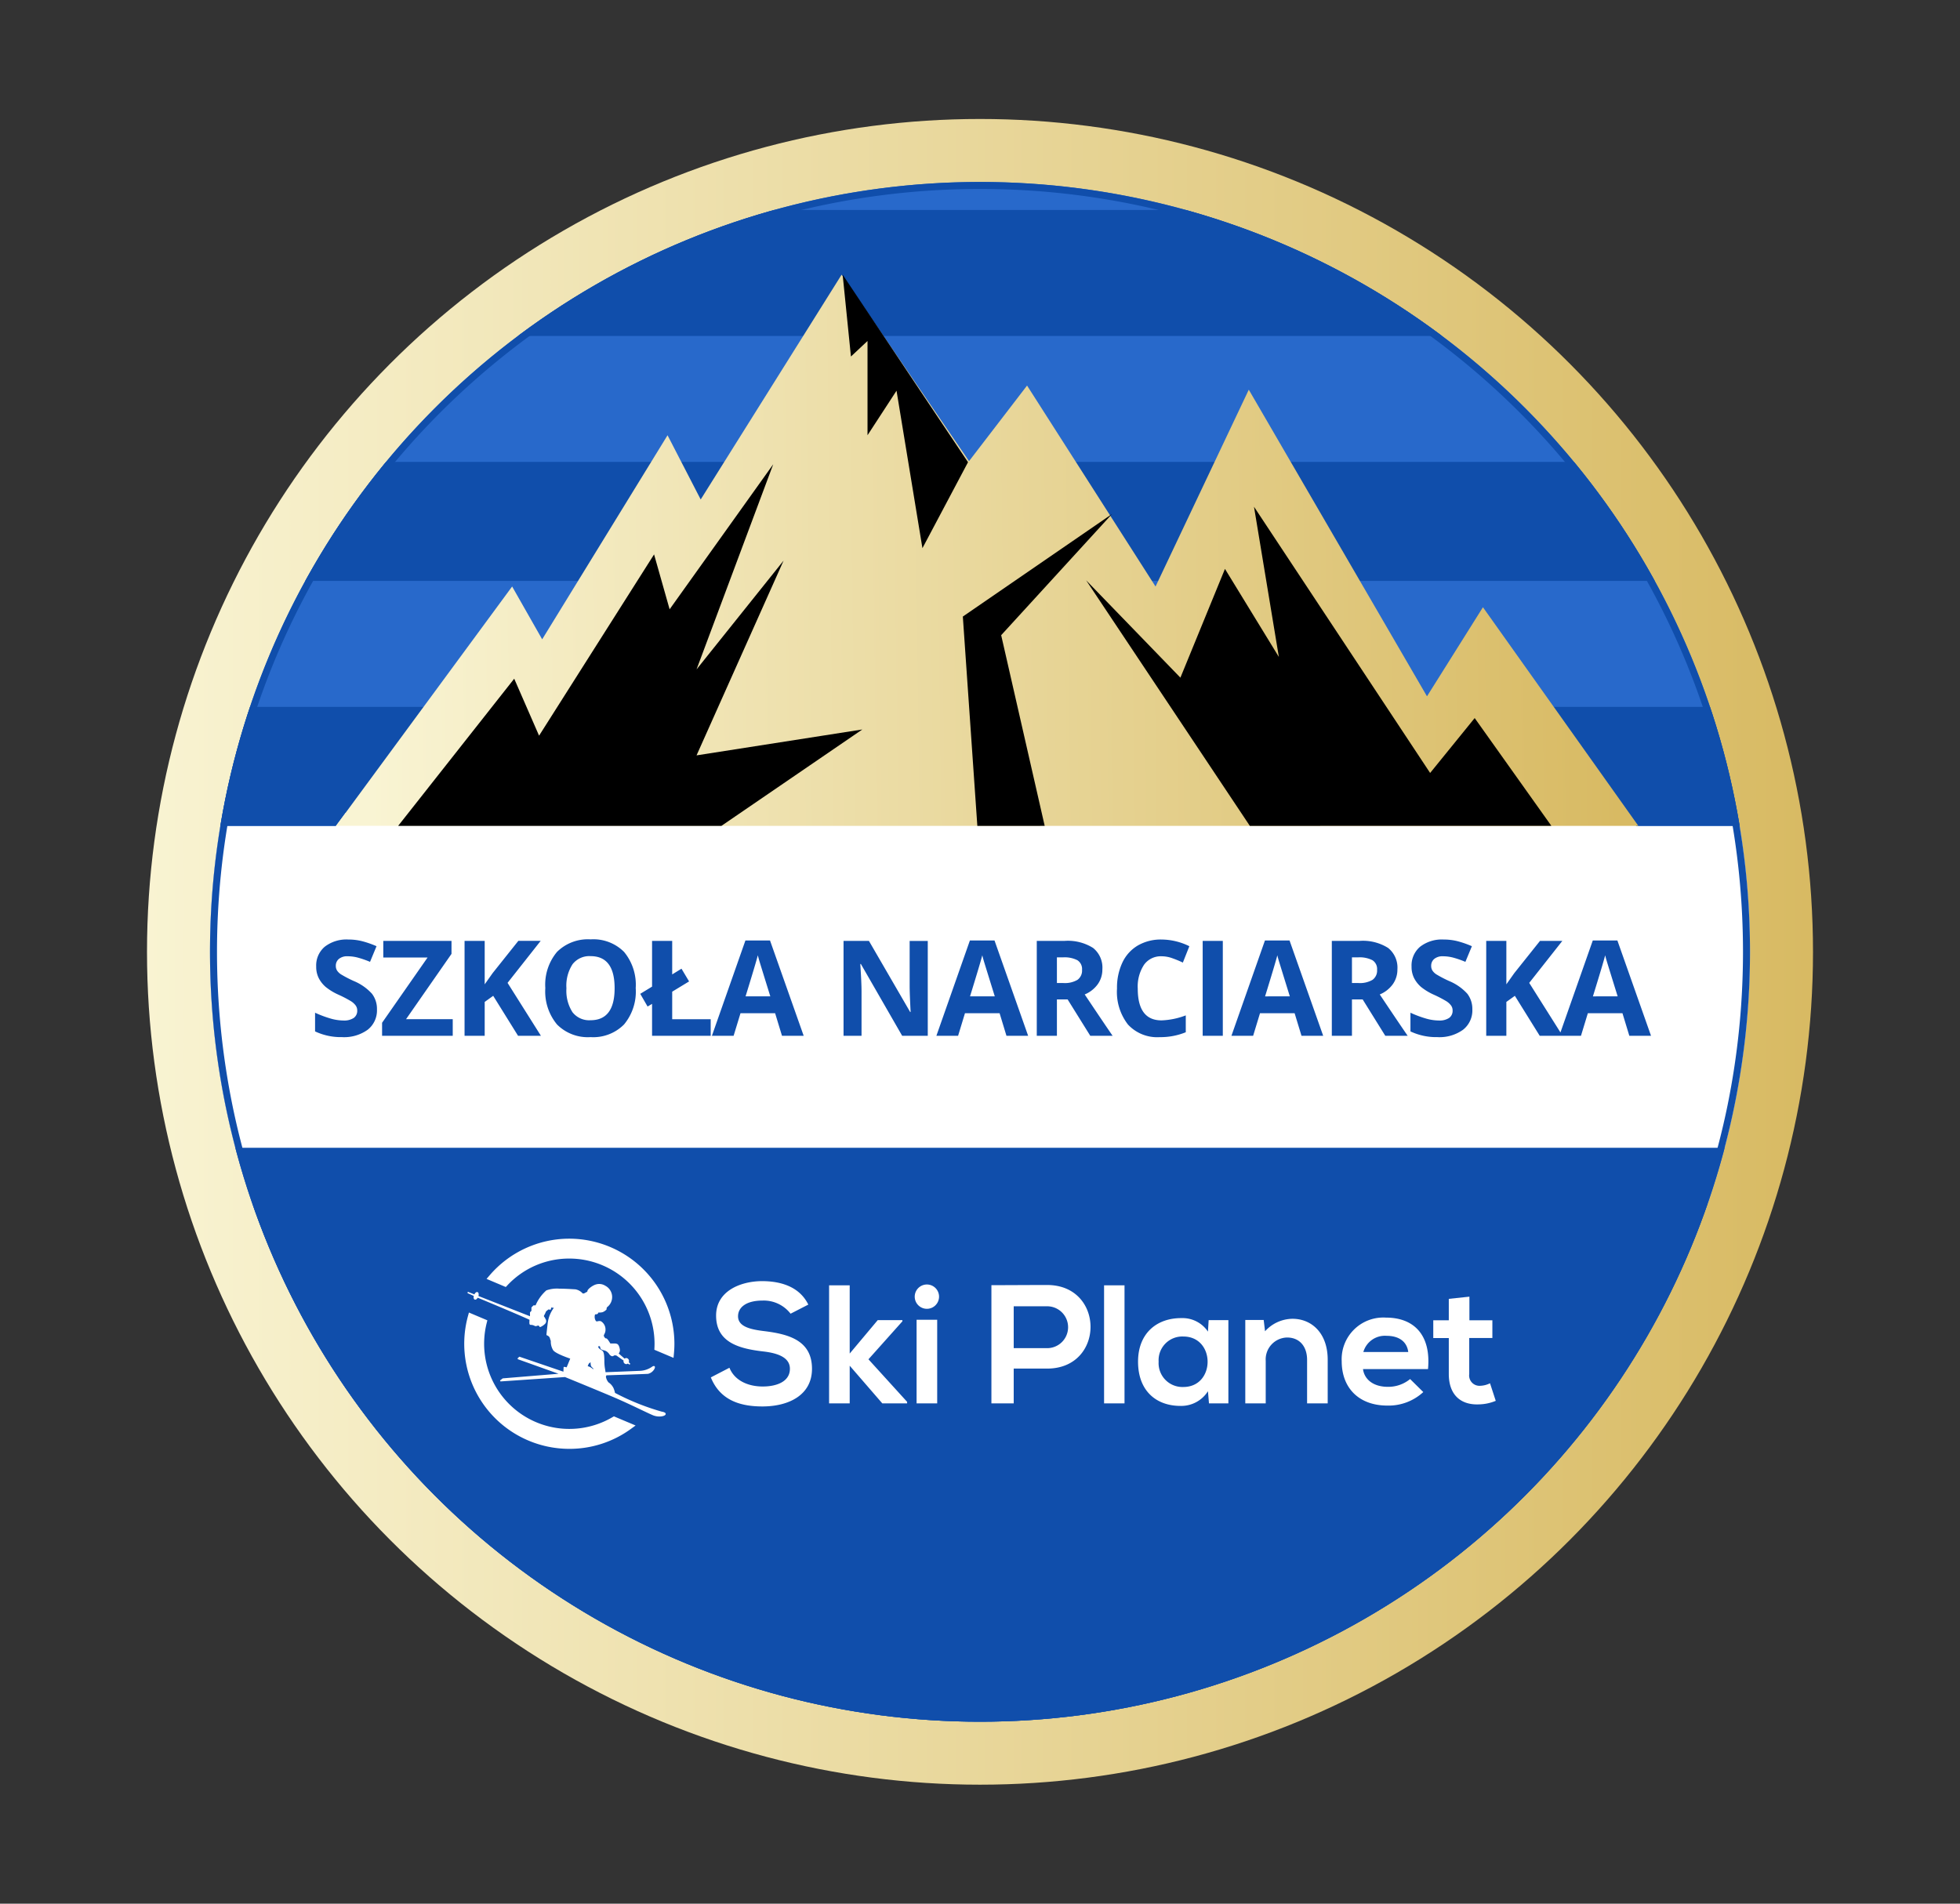 <?xml version="1.0" encoding="UTF-8"?> <svg xmlns="http://www.w3.org/2000/svg" xmlns:xlink="http://www.w3.org/1999/xlink" width="280" height="272" viewBox="0 0 280 272"><rect x="0" y="0" width="280" height="272" fill="#333333" stroke="none"/><defs><linearGradient id="linear-gradient" x1="-0.012" y1="0.486" x2="1" y2="0.486" gradientUnits="objectBoundingBox"><stop offset="0" stop-color="#f9f4d3"></stop><stop offset="1" stop-color="#d8ba63"></stop></linearGradient><clipPath id="clip-path"><circle id="Ellipse_625" data-name="Ellipse 625" cx="110" cy="110" r="110" transform="translate(-0.28 -0.279)" fill="#104eab"></circle></clipPath><clipPath id="clip-path-2"><circle id="Ellipse_628" data-name="Ellipse 628" cx="110" cy="110" r="110" transform="translate(-0.28 -0.279)" fill="#2869cb"></circle></clipPath><linearGradient id="linear-gradient-2" x1="0.031" y1="0.81" x2="0.979" y2="0.805" xlink:href="#linear-gradient"></linearGradient><clipPath id="clip-odznaka-gold-2_1"><rect width="280" height="272"></rect></clipPath></defs><g id="odznaka-gold-2_1" data-name="odznaka-gold-2 – 1" clip-path="url(#clip-odznaka-gold-2_1)"><circle id="Ellipse_626" data-name="Ellipse 626" cx="119" cy="119" r="119" transform="translate(21 17)" fill="url(#linear-gradient)"></circle><circle id="Ellipse_624" data-name="Ellipse 624" cx="110" cy="110" r="110" transform="translate(30 26)" fill="#2869cb"></circle><g id="Mask_Group_33" data-name="Mask Group 33" transform="translate(30.28 26.28)" clip-path="url(#clip-path)"><rect id="Rectangle_7399" data-name="Rectangle 7399" width="256" height="54" transform="translate(-15.28 91.721)" fill="#fff"></rect></g><path id="Path_3622" data-name="Path 3622" d="M-86.148-3.767A3.506,3.506,0,0,1-87.47-.872,5.743,5.743,0,0,1-91.149.186,8.639,8.639,0,0,1-94.99-.631V-3.3a15.828,15.828,0,0,0,2.324.863,6.877,6.877,0,0,0,1.74.25,2.473,2.473,0,0,0,1.452-.362,1.238,1.238,0,0,0,.506-1.076,1.188,1.188,0,0,0-.223-.71,2.492,2.492,0,0,0-.654-.6A16.822,16.822,0,0,0-91.6-5.854a8.333,8.333,0,0,1-1.865-1.123,4.214,4.214,0,0,1-.993-1.252,3.574,3.574,0,0,1-.371-1.67,3.505,3.505,0,0,1,1.22-2.83,5.069,5.069,0,0,1,3.372-1.03,7.963,7.963,0,0,1,2.018.25,13.87,13.87,0,0,1,2.009.705l-.928,2.236a13.574,13.574,0,0,0-1.8-.622,5.778,5.778,0,0,0-1.4-.176,1.849,1.849,0,0,0-1.252.38,1.255,1.255,0,0,0-.436.993,1.229,1.229,0,0,0,.176.663,1.938,1.938,0,0,0,.561.547,17.355,17.355,0,0,0,1.823.951,7.254,7.254,0,0,1,2.607,1.823A3.558,3.558,0,0,1-86.148-3.767ZM-75.324,0H-85.417V-1.865l6.5-9.324h-6.327v-2.375H-75.5v1.855l-6.494,9.333h6.67Zm12.6,0h-3.266l-3.553-5.715-1.215.872V0h-2.876V-13.563h2.876v6.207l1.132-1.6,3.674-4.611h3.191l-4.731,6Zm13.543-6.8a7.36,7.36,0,0,1-1.67,5.177A6.191,6.191,0,0,1-55.641.186a6.191,6.191,0,0,1-4.787-1.809,7.389,7.389,0,0,1-1.67-5.2,7.288,7.288,0,0,1,1.675-5.172,6.262,6.262,0,0,1,4.8-1.786,6.175,6.175,0,0,1,4.782,1.8A7.379,7.379,0,0,1-49.184-6.8Zm-9.9,0a5.666,5.666,0,0,0,.863,3.423,3.019,3.019,0,0,0,2.579,1.15q3.442,0,3.442-4.574t-3.423-4.583a3.039,3.039,0,0,0-2.588,1.155A5.642,5.642,0,0,0-59.083-6.8ZM-46.848,0V-4.564l-.64.38L-48.536-6l1.688-1.03v-6.531h2.876v4.787l1.327-.816,1.085,1.818-2.412,1.466v3.934h5.5V0Zm18.562,0-.983-3.229h-4.945L-35.2,0h-3.1l4.787-13.619h3.516L-25.187,0Zm-1.67-5.641q-1.364-4.388-1.535-4.963t-.246-.909q-.306,1.188-1.753,5.873ZM-7.462,0h-3.655l-5.9-10.261H-17.1q.176,2.718.176,3.878V0h-2.57V-13.563h3.627L-9.976-3.4h.065q-.139-2.644-.139-3.739v-6.42h2.588ZM3.781,0,2.8-3.229H-2.148L-3.131,0h-3.1l4.787-13.619H2.074L6.879,0ZM2.111-5.641Q.747-10.029.575-10.6t-.246-.909Q.023-10.326-1.424-5.641Zm8.877-1.9h.928A3.549,3.549,0,0,0,13.928-8a1.623,1.623,0,0,0,.649-1.429,1.484,1.484,0,0,0-.663-1.373,4.025,4.025,0,0,0-2.055-.408h-.872Zm0,2.338V0H8.111V-13.563h3.952a6.764,6.764,0,0,1,4.091,1.007A3.593,3.593,0,0,1,17.481-9.5a3.6,3.6,0,0,1-.659,2.129A4.358,4.358,0,0,1,14.958-5.91Q18.019-1.336,18.947,0H15.756L12.518-5.2Zm14.953-6.16a2.93,2.93,0,0,0-2.514,1.22,5.676,5.676,0,0,0-.891,3.4q0,4.537,3.4,4.537a10.763,10.763,0,0,0,3.46-.714V-.51a9.61,9.61,0,0,1-3.729.7,5.688,5.688,0,0,1-4.527-1.8,7.6,7.6,0,0,1-1.568-5.154,8.415,8.415,0,0,1,.77-3.706,5.565,5.565,0,0,1,2.213-2.44,6.546,6.546,0,0,1,3.382-.849,9.127,9.127,0,0,1,3.971.956l-.928,2.338a15.357,15.357,0,0,0-1.531-.631A4.567,4.567,0,0,0,25.94-11.365ZM31.811,0V-13.563h2.876V0ZM45.929,0l-.983-3.229H40L39.018,0h-3.1l4.787-13.619h3.516L49.028,0Zm-1.67-5.641Q42.9-10.029,42.724-10.6t-.246-.909q-.306,1.188-1.753,5.873Zm8.877-1.9h.928A3.549,3.549,0,0,0,56.077-8a1.623,1.623,0,0,0,.649-1.429,1.484,1.484,0,0,0-.663-1.373,4.025,4.025,0,0,0-2.055-.408h-.872Zm0,2.338V0H50.26V-13.563h3.952A6.764,6.764,0,0,1,58.3-12.557,3.593,3.593,0,0,1,59.63-9.5a3.6,3.6,0,0,1-.659,2.129A4.358,4.358,0,0,1,57.107-5.91Q60.168-1.336,61.1,0H57.9L54.667-5.2Zm17.2,1.438A3.506,3.506,0,0,1,69.012-.872,5.743,5.743,0,0,1,65.334.186a8.639,8.639,0,0,1-3.841-.816V-3.3a15.828,15.828,0,0,0,2.324.863,6.877,6.877,0,0,0,1.74.25,2.473,2.473,0,0,0,1.452-.362,1.238,1.238,0,0,0,.506-1.076,1.188,1.188,0,0,0-.223-.71,2.492,2.492,0,0,0-.654-.6,16.822,16.822,0,0,0-1.758-.918,8.333,8.333,0,0,1-1.865-1.123,4.214,4.214,0,0,1-.993-1.252,3.574,3.574,0,0,1-.371-1.67,3.505,3.505,0,0,1,1.22-2.83,5.069,5.069,0,0,1,3.372-1.03,7.963,7.963,0,0,1,2.018.25,13.87,13.87,0,0,1,2.009.705l-.928,2.236a13.574,13.574,0,0,0-1.8-.622,5.778,5.778,0,0,0-1.4-.176,1.849,1.849,0,0,0-1.252.38,1.255,1.255,0,0,0-.436.993,1.229,1.229,0,0,0,.176.663,1.938,1.938,0,0,0,.561.547,17.355,17.355,0,0,0,1.823.951,7.254,7.254,0,0,1,2.607,1.823A3.558,3.558,0,0,1,70.334-3.767ZM83.228,0H79.962L76.409-5.715l-1.215.872V0H72.318V-13.563h2.876v6.207l1.132-1.6L80-13.563h3.191l-4.731,6Zm9.535,0L91.78-3.229H86.835L85.852,0h-3.1L87.54-13.619h3.516L95.862,0Zm-1.67-5.641Q89.73-10.029,89.558-10.6t-.246-.909q-.306,1.188-1.753,5.873Z" transform="translate(140 148)" fill="#104eab"></path><g id="Mask_Group_34" data-name="Mask Group 34" transform="translate(30.28 26.28)" clip-path="url(#clip-path-2)"><rect id="Rectangle_7400" data-name="Rectangle 7400" width="234" height="17" transform="translate(-8.28 74.721)" fill="#104eab"></rect></g><g id="Mask_Group_35" data-name="Mask Group 35" transform="translate(30.28 26.28)" clip-path="url(#clip-path-2)"><rect id="Rectangle_7402" data-name="Rectangle 7402" width="234" height="17" transform="translate(-8.28 39.721)" fill="#104eab"></rect></g><g id="Mask_Group_36" data-name="Mask Group 36" transform="translate(30.28 26.28)" clip-path="url(#clip-path-2)"><rect id="Rectangle_7404" data-name="Rectangle 7404" width="234" height="18" transform="translate(-8.28 3.721)" fill="#104eab"></rect></g><g id="Mask_Group_37" data-name="Mask Group 37" transform="translate(30.28 26.28)" clip-path="url(#clip-path-2)"><rect id="Rectangle_7405" data-name="Rectangle 7405" width="235" height="9" transform="translate(-391.28 314.721)" fill="#104eab"></rect></g><g id="Mask_Group_38" data-name="Mask Group 38" transform="translate(30.28 26.28)" clip-path="url(#clip-path)"><rect id="Rectangle_7407" data-name="Rectangle 7407" width="234" height="86" transform="translate(-8.28 137.721)" fill="#104eab"></rect></g><path id="Ellipse_633" data-name="Ellipse 633" d="M110,1A109.811,109.811,0,0,0,88.032,3.214a108.4,108.4,0,0,0-38.974,16.4A109.321,109.321,0,0,0,9.565,67.573,108.444,108.444,0,0,0,3.214,88.032a110.073,110.073,0,0,0,0,43.937,108.4,108.4,0,0,0,16.4,38.974,109.321,109.321,0,0,0,47.958,39.492,108.444,108.444,0,0,0,20.459,6.351,110.073,110.073,0,0,0,43.937,0,108.4,108.4,0,0,0,38.974-16.4,109.321,109.321,0,0,0,39.492-47.958,108.444,108.444,0,0,0,6.351-20.459,110.073,110.073,0,0,0,0-43.937,108.4,108.4,0,0,0-16.4-38.974A109.321,109.321,0,0,0,152.427,9.565a108.444,108.444,0,0,0-20.459-6.351A109.81,109.81,0,0,0,110,1m0-1A110,110,0,1,1,0,110,110,110,0,0,1,110,0Z" transform="translate(30 26)" fill="#104eab"></path><path id="Path_3621" data-name="Path 3621" d="M-6476.352,7519.831l2.727-3.685s149.226-1.252,150.848-1.252,32.835,2.214,32.835,2.214l2.979,3.829-187.638,5.215Z" transform="translate(6523 -7400)" fill="#fff"></path><g id="Group_12991" data-name="Group 12991" transform="translate(7047.3 -7543.501)"><path id="Path_3616" data-name="Path 3616" d="M-6059.3,7661.5l25.162-34.2,4.292,7.548,17.91-29.158,4.736,9.177,20.13-32.119,18.205,26.642,8.289-10.8,18.354,28.714,13.321-28.123,25.458,43.812,7.992-12.729,22.2,31.238Z" transform="translate(-940)" fill="url(#linear-gradient-2)"></path><path id="Path_3617" data-name="Path 3617" d="M-6037.958,7699.507l16.577-21.026,3.552,8.141,16.429-25.9,2.221,7.844,14.8-20.722-10.953,29.307,12.433-15.541-12.433,27.826,23.682-3.7-20.13,13.773Z" transform="translate(-952.461 -38.006)"></path><path id="Path_3618" data-name="Path 3618" d="M-5842.031,7709.476l-2.072-29.906,21.314-14.653-15.837,17.317,6.216,27.242Z" transform="translate(-1065.649 -47.975)"></path><path id="Path_3619" data-name="Path 3619" d="M-5778.39,7708.022l-23.386-35.087,13.469,13.913,6.365-15.541,7.7,12.581-3.552-21.462,25.162,38.039,6.365-7.845,10.953,15.4Z" transform="translate(-1090.363 -46.521)"></path><path id="Path_3620" data-name="Path 3620" d="M-5885.364,7582.75l17.909,26.791-6.512,12.285-3.7-22.5-4.145,6.364v-13.469l-2.368,2.22Z" transform="translate(-1041.557)"></path></g><g id="Group_12992" data-name="Group 12992" transform="translate(66.32 176.526)"><path id="Path_1" data-name="Path 1" d="M21.382,25.845l-.2.115A12.169,12.169,0,0,1,3.21,12.5l.094-.375L.669,11.012l-.135.495a15.014,15.014,0,0,0,14.48,18.982,14.891,14.891,0,0,0,8.823-2.869l.643-.469-3.1-1.306ZM15.014.46A15,15,0,0,0,3.587,5.741l-.4.465,2.75,1.16.214-.228A12.058,12.058,0,0,1,15.014,3.3,12.187,12.187,0,0,1,27.187,15.475c0,.182-.006.363-.014.543l-.014.312L29.9,17.488l.056-.612c.046-.492.068-.95.068-1.4A15.032,15.032,0,0,0,15.014.46Z" transform="translate(0 0)" fill="#fff"></path><path id="Path_2" data-name="Path 2" d="M28.946,35.165a34.628,34.628,0,0,1-6.659-2.673,3.537,3.537,0,0,0-.205-.669,2.079,2.079,0,0,0-.734-.842,1.742,1.742,0,0,1-.362-.811l.071-.189c.653-.022,5.524-.179,5.949-.211a1.416,1.416,0,0,0,.86-.614c.122-.2.156-.338.106-.428a.156.156,0,0,0-.14-.077.479.479,0,0,0-.252.107,3.274,3.274,0,0,1-1.681.58l-4.964.2q-.038-.3-.094-.6a6.434,6.434,0,0,1-.073-1.032c-.013-.634-.026-1.235-.293-1.444q-.089-.067-.183-.125a1.2,1.2,0,0,1-.347-.282.239.239,0,0,1-.036-.2c.008-.016.024-.037.074-.042l.038,0c.048,0,.136,0,.161.223.027.245.263.307.492.368a1.438,1.438,0,0,1,.38.14,1.518,1.518,0,0,1,.436.436.325.325,0,0,0,.081.1c.014.01.033.025.052.042a.455.455,0,0,0,.283.133.33.33,0,0,0,.222-.094c.009-.008.046-.032.163-.032a1.214,1.214,0,0,1,.185.017l1.032.721a.55.55,0,0,0-.007.081.416.416,0,0,0,.392.434.362.362,0,0,0,.232-.085l.172.119a.1.1,0,0,0,.055.018.093.093,0,0,0,.076-.038.1.1,0,0,0-.011-.133l-.165-.143a.48.48,0,0,0,.033-.172.416.416,0,0,0-.391-.436.362.362,0,0,0-.236.088l-.84-.734a.944.944,0,0,0,.176-.436c0-.142-.089-.735-.356-.911a.894.894,0,0,0-.489-.084l-.183,0h-.006l-.16,0a.763.763,0,0,1-.184-.013c-.011-.017-.026-.042-.045-.072-.294-.488-.439-.652-.57-.652a.18.18,0,0,0-.043,0c-.009,0-.1-.009-.264-.331-.028-.057.021-.162.077-.283a1.247,1.247,0,0,0,.159-.643,1.367,1.367,0,0,0-.633-1.175.613.613,0,0,0-.229-.045.955.955,0,0,0-.22.031l-.01,0a.694.694,0,0,1-.142.024.192.192,0,0,1-.146-.069,1.083,1.083,0,0,1-.123-.895c.036-.044.07-.048.145-.051a.477.477,0,0,0,.173-.032.243.243,0,0,0,.145-.176.094.094,0,0,1,.013-.032.667.667,0,0,1,.166-.011,1.678,1.678,0,0,0,.425-.045,1.448,1.448,0,0,0,.566-.373.1.1,0,0,0,.026-.063.464.464,0,0,1,.062-.277,1.818,1.818,0,0,0-.24-3.066A1.628,1.628,0,0,0,19.554,17c-.425.117-1.225.669-1.212.973,0,.1-.208.149-.208.149a.731.731,0,0,1-.375.172.165.165,0,0,1-.125-.05,1.82,1.82,0,0,0-1.016-.552c-.042,0-.16-.007-.325-.017-.418-.025-1.2-.073-1.937-.073a4.478,4.478,0,0,0-1.876.242,6,6,0,0,0-1.54,2.137h-.25a.1.1,0,0,0-.069.028l-.243.243a.1.1,0,0,0-.028.068v.444l-.179.18a.092.092,0,0,0-.028.069l0,.527L2.776,18.648a.667.667,0,0,0,0-.432.228.228,0,0,0-.125-.123.22.22,0,0,0-.072-.013c-.152,0-.293.158-.381.338l-.868-.346a.1.1,0,0,0-.077.177l.863.39c-.063.257-.013.464.133.519a.194.194,0,0,0,.072.013c.141,0,.266-.132.351-.279,4.495,1.86,7.235,3.059,7.4,3.155,0,.06-.014.231-.015.313,0,.156-.009.29.063.365a.159.159,0,0,0,.115.047,1.141,1.141,0,0,1,.539.125.362.362,0,0,0,.191.059.5.5,0,0,0,.174-.039.974.974,0,0,1,.152-.042h.024c.114,0,.183.151.183.153a.1.1,0,0,0,.126.051,2.145,2.145,0,0,0,.695-.476.56.56,0,0,0,.026-.7c-.017-.034-.033-.066-.044-.093a.719.719,0,0,0-.1-.155c-.072-.093-.1-.137-.017-.278a2.412,2.412,0,0,0,.173-.343.668.668,0,0,1,.15-.255l.14-.1.01-.009.106-.1.266.029h.011a.1.1,0,0,0,.1-.087l.024-.215.385.04a4.642,4.642,0,0,0-.879,2.234c-.17,1.42-.174,1.591-.174,1.606a.1.1,0,0,0,.066.091.7.7,0,0,1,.36.264.747.747,0,0,1,.091.246.1.1,0,0,0,.025.062c.008.028.02.061.034.1s.04.119.044.14a2.357,2.357,0,0,0,.309,1.265c.232.462,1.988,1.088,2.467,1.25l-.514,1.246-.317-.072a.082.082,0,0,0-.022,0,.084.084,0,0,0-.058.02.093.093,0,0,0-.039.073l-.026.6L8.677,27.335a.076.076,0,0,0-.031-.006.1.1,0,0,0-.069.028L8.4,27.53a.1.1,0,0,0,.035.159l5.784,2.069-7.943.656a.1.1,0,0,0-.051.02l-.312.242a.1.1,0,0,0-.031.113.1.1,0,0,0,.091.061h.007l9.164-.622c.331.134,4.431,1.808,6.842,2.832,1.468.623,2.963,1.335,4.055,1.855.8.382,1.433.681,1.738.8a2.426,2.426,0,0,0,.845.151c.437,0,.888-.122.906-.357s-.43-.32-.586-.344ZM19.164,29.1a2.756,2.756,0,0,0-.4-.279,1.465,1.465,0,0,0-.379-.144l.152-.361L18.8,28.1a1.786,1.786,0,0,0,.068.573,2.141,2.141,0,0,0,.345.359l-.048.072ZM47.37,21.177A4.842,4.842,0,0,0,43.365,19.3c-2.364,0-3.5.989-3.5,2.244,0,1.472,1.737,1.882,3.764,2.124,3.522.434,6.8,1.352,6.8,5.38,0,3.764-3.328,5.38-7.093,5.38-3.45,0-6.1-1.061-7.358-4.15L38.636,28.9c.748,1.858,2.7,2.678,4.753,2.678,2,0,3.885-.7,3.885-2.533,0-1.592-1.665-2.244-3.909-2.486-3.45-.409-6.635-1.326-6.635-5.114,0-3.474,3.426-4.9,6.538-4.923,2.631,0,5.356.748,6.635,3.354Zm8.445-4.053v9.747l4.006-4.777h3.523v.169l-4.85,5.429,5.524,6.079v.217H60.472l-4.656-5.38v5.38H52.872V17.125ZM68.58,18.741a1.737,1.737,0,0,1-3.475,0A1.737,1.737,0,0,1,68.58,18.741Zm-3.209,3.305V33.989h2.944V22.046Zm18.651,6.973H79.246v4.97H76.06V17.1c2.653,0,5.308-.024,7.962-.024C92.273,17.076,92.3,29.019,84.022,29.019ZM79.246,26.1h4.777a2.992,2.992,0,1,0,0-5.984H79.246Z" transform="translate(-0.75 -9.998)" fill="#fff"></path><path id="Path_3" data-name="Path 3" d="M245.035,18.12V34.984h-2.92V18.12Zm12.016,4.97h2.822V34.984H257.1l-.145-1.737a4.516,4.516,0,0,1-3.859,2.1c-3.523.024-6.128-2.146-6.128-6.321,0-4.1,2.726-6.248,6.2-6.224a4.365,4.365,0,0,1,3.786,1.93l.1-1.64Zm-7.142,5.935a3.407,3.407,0,0,0,3.522,3.619c4.632,0,4.632-7.213,0-7.213a3.387,3.387,0,0,0-3.522,3.594Zm21.208,5.96V28.759c0-1.809-.989-3.185-2.87-3.185a3.129,3.129,0,0,0-3.04,3.33v6.079h-2.919V23.066h2.629l.193,1.617a5.364,5.364,0,0,1,3.909-1.785c2.8,0,5.042,2.1,5.042,5.838v6.248Zm7.988-4.9c.193,1.472,1.47,2.534,3.546,2.534a4.909,4.909,0,0,0,3.184-1.11l1.882,1.859A7.31,7.31,0,0,1,282.6,35.3c-4.1,0-6.538-2.533-6.538-6.345a5.952,5.952,0,0,1,6.321-6.225c3.982,0,6.466,2.461,6.008,7.358Zm6.465-2.437c-.193-1.543-1.4-2.315-3.088-2.315a3.2,3.2,0,0,0-3.329,2.315Zm8.736-7.913v3.378h3.281v2.533h-3.306v5.138a1.477,1.477,0,0,0,1.544,1.689,3.379,3.379,0,0,0,1.424-.361l.82,2.509a6.582,6.582,0,0,1-2.437.507c-2.582.1-4.271-1.376-4.271-4.343V25.648h-2.218V23.114h2.218V20.05l2.944-.313Z" transform="translate(-150.71 -10.993)" fill="#fff"></path></g></g></svg> 